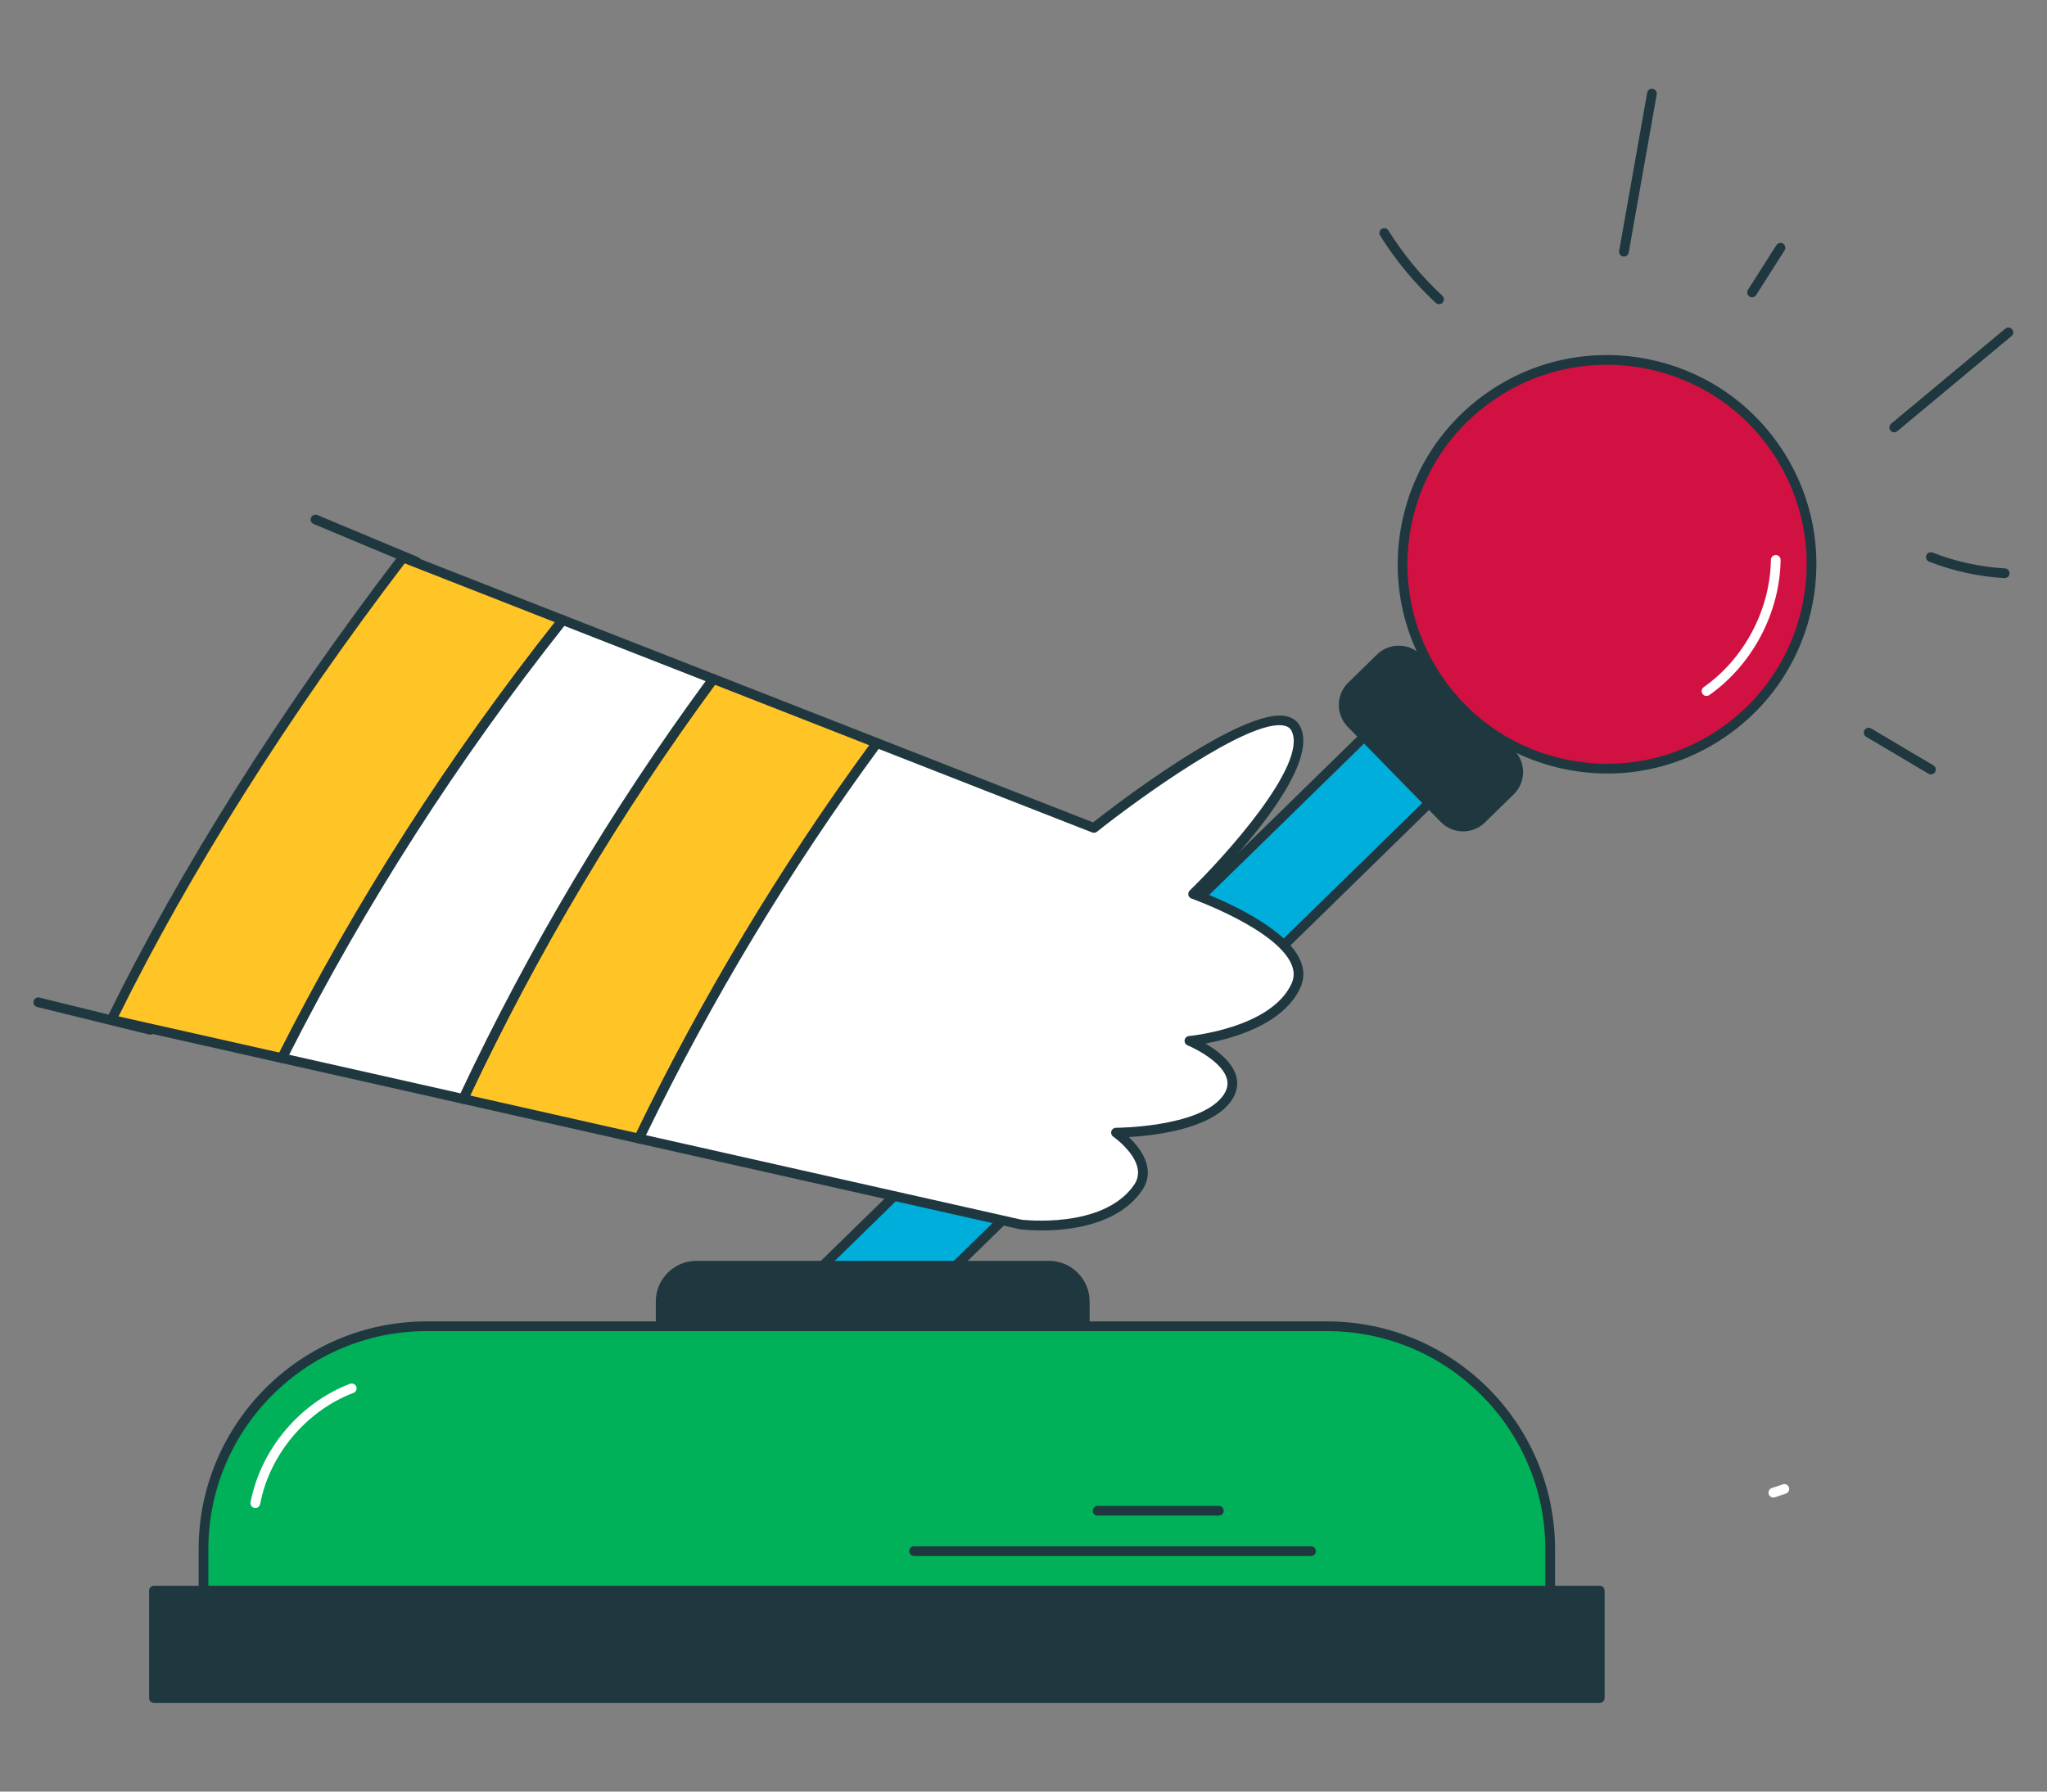 <svg xmlns="http://www.w3.org/2000/svg" xmlns:xlink="http://www.w3.org/1999/xlink" xmlns:serif="http://www.serif.com/" width="100%" height="100%" viewBox="0 0 3684 3225" xml:space="preserve" style="fill-rule:evenodd;clip-rule:evenodd;stroke-linejoin:round;stroke-miterlimit:2;"><rect x="0" y="0" width="3684" height="3225" fill="#808080" stroke="none"/><g id="expanded"><path d="M2797.87,990.918l116.916,119.591l-1482.8,1449.62l-116.916,-119.59l1482.8,-1449.62Z" style="fill:#00aedb;"></path><path d="M1327.45,2440.68l104.683,107.079l1470.3,-1437.39l-104.683,-107.096l-1470.3,1437.41Zm104.543,128.183c-2.273,-0 -4.546,-0.874 -6.242,-2.623l-116.905,-119.58c-1.627,-1.661 -2.518,-3.899 -2.501,-6.225c0.018,-2.308 0.979,-4.511 2.623,-6.137l1482.8,-1449.63c1.661,-1.643 3.881,-2.657 6.224,-2.5c2.309,0.035 4.512,0.979 6.138,2.623l116.905,119.597c3.374,3.445 3.322,8.988 -0.14,12.362l-1482.79,1449.62c-1.714,1.661 -3.917,2.5 -6.12,2.5" style="fill:#1f383f;fill-rule:nonzero;"></path><path d="M2599.27,1473.53l-167.559,-171.406c-18.307,-18.709 -17.957,-48.695 0.752,-67.002l51.825,-50.654c18.709,-18.29 48.696,-17.958 67.003,0.751l167.559,171.406c18.29,18.709 17.958,48.714 -0.751,67.003l-51.826,50.654c-18.709,18.307 -48.714,17.958 -67.003,-0.752" style="fill:#1f383f;fill-rule:nonzero;"></path><path d="M2517.39,1179.71c-10.159,-0 -19.723,3.899 -26.997,11.015l-51.808,50.637c-15.247,14.915 -15.527,39.429 -0.63,54.658l167.56,171.389c14.897,15.229 39.411,15.491 54.658,0.629l51.808,-50.654c7.379,-7.221 11.505,-16.873 11.628,-27.189c0.105,-10.334 -3.794,-20.073 -10.998,-27.452l-167.577,-171.406c-7.221,-7.379 -16.873,-11.505 -27.189,-11.627l-0.455,-0Zm115.769,316.794c-14.583,-0 -29.165,-5.63 -40.146,-16.873l-167.559,-171.371c-21.629,-22.136 -21.227,-57.736 0.891,-79.382l51.826,-50.655c10.701,-10.491 24.741,-16.103 39.866,-15.998c14.985,0.174 29.008,6.172 39.499,16.89l167.559,171.406c10.491,10.718 16.156,24.864 15.999,39.866c-0.175,14.985 -6.172,29.025 -16.891,39.499l-51.808,50.654c-10.911,10.648 -25.074,15.964 -39.236,15.964" style="fill:#1f383f;fill-rule:nonzero;"></path><path d="M3097.2,1321.15c-168.731,113.216 -397.295,68.21 -510.494,-100.521c-113.215,-168.731 -68.209,-397.278 100.522,-510.494c168.713,-113.216 397.278,-68.209 510.494,100.522c113.215,168.713 68.209,397.278 -100.522,510.493" style="fill:#d11141;fill-rule:nonzero;"></path><path d="M2891.67,656.576c-68.786,0 -138.289,19.688 -199.575,60.813c-79.679,53.452 -133.743,134.723 -152.294,228.845c-18.535,94.139 0.717,189.852 54.151,269.514c53.452,79.662 134.74,133.761 228.862,152.278c94.122,18.586 189.835,-0.7 269.514,-54.134c79.662,-53.469 133.744,-134.722 152.278,-228.862c18.534,-94.14 -0.7,-189.853 -54.151,-269.515c-69.224,-103.162 -182.999,-158.939 -298.785,-158.939m1.311,735.824c-24.426,-0 -49.028,-2.396 -73.542,-7.204c-98.72,-19.426 -183.943,-76.165 -240,-159.709c-56.057,-83.526 -76.217,-183.89 -56.774,-282.628c19.426,-98.703 76.13,-183.925 159.674,-240c172.49,-115.734 406.93,-69.555 522.628,102.917c56.075,83.544 76.235,183.908 56.792,282.629c-19.426,98.72 -76.148,183.942 -159.691,240c-62.807,42.139 -135.125,63.995 -209.087,63.995" style="fill:#1f383f;fill-rule:nonzero;"></path><path d="M1952.27,2441.9l-763.293,-0l-0,-99.123c-0,-35.582 28.85,-64.432 64.432,-64.432l634.428,-0c35.582,-0 64.433,28.85 64.433,64.432l-0,99.123Z" style="fill:#1f383f;fill-rule:nonzero;"></path><path d="M1197.74,2433.15l745.79,0l-0,-90.38c-0,-30.704 -24.969,-55.69 -55.69,-55.69l-634.41,0c-30.704,0 -55.69,24.986 -55.69,55.69l-0,90.38Zm754.532,17.485l-763.275,0c-4.826,0 -8.742,-3.916 -8.742,-8.742l-0,-99.123c-0,-40.356 32.819,-73.175 73.175,-73.175l634.41,-0c40.356,-0 73.175,32.819 73.175,73.175l-0,99.123c-0,4.826 -3.899,8.742 -8.743,8.742" style="fill:#1f383f;fill-rule:nonzero;"></path><path d="M2789.9,3026.76l-2423.67,-0l0,-237.902c0,-221.728 179.747,-401.474 401.457,-401.474l1620.74,-0c221.728,-0 401.474,179.746 401.474,401.474l0,237.902Z" style="fill:#00b159;fill-rule:nonzero;"></path><path d="M374.973,3018.01l2406.19,0l-0,-229.159c-0,-216.552 -176.18,-392.732 -392.732,-392.732l-1620.74,0c-216.535,0 -392.714,176.18 -392.714,392.732l-0,229.159Zm2414.93,17.485l-2423.67,0c-4.826,0 -8.742,-3.916 -8.742,-8.742l-0,-237.902c-0,-226.204 184.012,-410.217 410.199,-410.217l1620.74,0c226.186,0 410.217,184.013 410.217,410.217l-0,237.902c-0,4.826 -3.917,8.742 -8.743,8.742" style="fill:#1f383f;fill-rule:nonzero;"></path><rect x="277.004" y="2863.2" width="2602.11" height="193.297" style="fill:#1f383f;"></rect><path d="M285.764,3047.75l2584.62,0l-0,-175.83l-2584.62,0l0,175.83Zm2593.35,17.485l-2602.09,0c-4.843,0 -8.742,-3.899 -8.742,-8.742l-0,-193.298c-0,-4.843 3.899,-8.742 8.742,-8.742l2602.09,-0c4.843,-0 8.742,3.899 8.742,8.742l0,193.298c0,4.843 -3.899,8.742 -8.742,8.742" style="fill:#1f383f;fill-rule:nonzero;"></path><path d="M1012.83,1116.14c-196.182,247.064 -365.787,511.438 -505.318,788.576l-306.863,-69.066c141.804,-289.552 329.244,-576.307 524.727,-832.114l287.454,112.604Z" style="fill:#ffc425;fill-rule:nonzero;"></path><path d="M213.381,1829.56l289.395,65.132c136.926,-270.913 303.681,-531.458 495.859,-774.728l-270.319,-105.889c-208.789,273.833 -386.577,555.43 -514.935,815.485m294.134,83.894c-0.63,-0 -1.277,-0.07 -1.924,-0.21l-306.862,-69.049c-2.623,-0.594 -4.809,-2.343 -5.963,-4.773c-1.171,-2.396 -1.154,-5.193 0.018,-7.606c130.019,-265.476 311.776,-553.717 525.636,-833.6c2.378,-3.078 6.504,-4.249 10.141,-2.833l287.454,112.604c2.588,1.031 4.529,3.2 5.263,5.875c0.717,2.693 0.123,5.543 -1.608,7.711c-195.973,246.801 -365.665,511.613 -504.339,787.055c-1.522,3.007 -4.564,4.826 -7.816,4.826" style="fill:#1f383f;fill-rule:nonzero;"></path><path d="M1578.29,1337.5c-164.36,223.459 -307.912,462.13 -428.384,711.992l-316.305,-71.339c124.669,-265.948 275.739,-519.656 450.066,-756.054l294.623,115.401Z" style="fill:#ffc425;fill-rule:nonzero;"></path><path d="M846.148,1972.02l298.907,67.405c118.304,-244.372 259.373,-479.091 419.467,-697.934l-277.786,-108.809c-170.077,231.362 -318.245,480.017 -440.588,739.338m303.768,86.219c-0.647,-0 -1.294,-0.07 -1.924,-0.228l-316.304,-71.339c-2.588,-0.577 -4.774,-2.308 -5.945,-4.686c-1.154,-2.36 -1.172,-5.158 -0.053,-7.536c124.651,-265.93 276.369,-520.792 450.94,-757.557c2.343,-3.183 6.557,-4.389 10.229,-2.938l294.623,115.401c2.535,0.997 4.459,3.113 5.211,5.718c0.751,2.623 0.244,5.42 -1.364,7.606c-163.608,222.445 -307.458,461.518 -427.545,710.593c-1.486,3.077 -4.564,4.966 -7.868,4.966" style="fill:#1f383f;fill-rule:nonzero;"></path><path d="M1283.67,1222.1c-174.326,236.398 -325.397,490.106 -450.066,756.054l-326.096,-73.437c139.531,-277.139 309.136,-541.513 505.318,-788.577l270.844,105.96Z" style="fill:#fff;fill-rule:nonzero;"></path><path d="M520.37,1898.65l308.314,69.433c122.465,-260.177 270.861,-509.759 441.2,-741.996l-254.215,-99.437c-191.916,242.36 -358.496,502.013 -495.299,772m313.245,88.247c-0.647,0 -1.294,-0.07 -1.924,-0.227l-326.096,-73.437c-2.64,-0.577 -4.843,-2.361 -5.98,-4.774c-1.154,-2.448 -1.119,-5.263 0.087,-7.676c139.234,-276.526 309.556,-542.351 506.28,-790.062c2.396,-3.007 6.47,-4.126 10.037,-2.728l270.826,105.96c2.535,0.979 4.458,3.112 5.228,5.717c0.752,2.606 0.245,5.438 -1.364,7.624c-173.889,235.803 -325.012,489.669 -449.191,754.568c-1.451,3.112 -4.581,5.035 -7.903,5.035" style="fill:#1f383f;fill-rule:nonzero;"></path><path d="M2332.25,1774.45c-39.691,85.851 -191.637,99.14 -191.637,99.14c0,-0 112.429,46.16 66.094,105.784c-46.335,59.45 -198.281,59.45 -198.281,59.45c0,-0 73.263,50.531 39.692,99.14c-59.45,85.852 -211.57,66.093 -211.57,66.093l-686.638,-154.567c120.472,-249.862 264.024,-488.533 428.384,-711.992l390.441,152.819c0,0 323.824,-257.729 363.515,-178.522c39.691,79.382 -184.992,297.421 -184.992,297.421c-0,-0 224.683,79.382 184.992,165.234" style="fill:#fff;fill-rule:nonzero;"></path><path d="M2332.25,1774.46l0.175,-0l-0.175,-0Zm-1169.68,268.92l675.902,152.138c0.647,0.052 146.77,17.887 202.46,-62.527c11.54,-16.698 9.162,-36.072 -7.047,-57.561c-13.114,-17.38 -30.249,-29.305 -30.424,-29.427c-3.147,-2.168 -4.511,-6.12 -3.392,-9.774c1.154,-3.655 4.529,-6.155 8.358,-6.155c1.469,-0 148.221,-0.699 191.374,-56.075c8.41,-10.805 11.12,-21.314 8.253,-32.05c-7.624,-28.675 -53.662,-53.224 -70.762,-60.253c-3.724,-1.539 -5.928,-5.438 -5.316,-9.407c0.612,-3.987 3.865,-7.047 7.869,-7.396c1.468,-0.14 147.381,-13.901 184.467,-94.105c5.176,-11.208 5.211,-22.556 0.07,-34.708c-26.91,-63.855 -178.505,-118.076 -180.044,-118.618c-2.85,-0.997 -4.983,-3.428 -5.612,-6.383c-0.647,-2.955 0.279,-6.014 2.448,-8.13c61.215,-59.414 213.457,-226.816 183.26,-287.227c-2.535,-5.036 -6.661,-8.043 -12.991,-9.442c-62.684,-13.726 -264.689,133.131 -337.269,190.902c-2.448,1.923 -5.718,2.378 -8.62,1.294l-384.182,-150.389c-159.796,217.951 -300.656,451.796 -418.802,695.293m712.516,171.493c-22.276,0 -37.715,-1.888 -39.674,-2.15l-687.425,-154.708c-2.605,-0.577 -4.791,-2.325 -5.945,-4.721c-1.171,-2.395 -1.171,-5.21 0,-7.588c120.56,-250.072 264.969,-490.089 429.206,-713.373c2.343,-3.218 6.557,-4.424 10.229,-2.973l385.773,151.001c34.725,-27.312 268.867,-208.439 347.952,-191.164c11.401,2.535 20.003,8.987 24.864,18.692c37.803,75.622 -129.896,250.98 -176.931,297.945c38.921,15.177 152.155,63.663 177.368,123.444c7.047,16.716 6.942,33.17 -0.315,48.854c-31.001,67.037 -123.706,91.796 -170.829,100.224c21.07,12.327 48.626,32.907 55.585,59.082c4.319,16.156 0.507,32.068 -11.33,47.297c-37.593,48.224 -136.628,59.432 -182.037,62.037c5.263,5.053 11.016,11.191 16.261,18.115c20.965,27.783 23.553,54.78 7.484,78.053c-42.961,62.037 -129.407,71.933 -180.236,71.933" style="fill:#1f383f;fill-rule:nonzero;"></path><path d="M749.518,1019.9c-1.119,0 -2.273,-0.227 -3.374,-0.682l-181.722,-76.007c-4.459,-1.853 -6.557,-6.977 -4.704,-11.435c1.854,-4.459 6.994,-6.557 11.435,-4.686l181.74,76.007c4.459,1.871 6.557,6.977 4.686,11.435c-1.399,3.358 -4.651,5.368 -8.061,5.368" style="fill:#1f383f;fill-rule:nonzero;"></path><path d="M270.414,1862.48c-0.7,0 -1.399,-0.087 -2.098,-0.262l-201.551,-49.553c-4.703,-1.136 -7.553,-5.892 -6.399,-10.561c1.136,-4.703 5.945,-7.536 10.561,-6.399l201.568,49.552c4.686,1.137 7.553,5.893 6.399,10.561c-0.979,4.004 -4.546,6.662 -8.48,6.662" style="fill:#1f383f;fill-rule:nonzero;"></path><path d="M2359.46,2800.9l-714.475,0c-4.843,0 -8.742,-3.916 -8.742,-8.742c-0,-4.826 3.899,-8.743 8.742,-8.743l714.475,0c4.826,0 8.742,3.917 8.742,8.743c0,4.826 -3.916,8.742 -8.742,8.742" style="fill:#1f383f;fill-rule:nonzero;"></path><path d="M2193.58,2728.2l-218.178,0c-4.826,0 -8.743,-3.917 -8.743,-8.742c0,-4.826 3.917,-8.743 8.743,-8.743l218.178,0c4.826,0 8.743,3.917 8.743,8.743c-0,4.825 -3.917,8.742 -8.743,8.742" style="fill:#1f383f;fill-rule:nonzero;"></path><path d="M3191.55,2695.67c-3.637,-0 -7.029,-2.291 -8.271,-5.91c-1.556,-4.581 0.874,-9.547 5.438,-11.103l19.793,-6.732c4.511,-1.591 9.53,0.857 11.086,5.42c1.573,4.581 -0.875,9.547 -5.438,11.103l-19.776,6.75c-0.944,0.314 -1.888,0.472 -2.832,0.472" style="fill:#fff;fill-rule:nonzero;"></path><path d="M459.548,2714.5c-0.542,-0 -1.102,-0.053 -1.661,-0.158c-4.739,-0.909 -7.833,-5.49 -6.942,-10.228c18.22,-95.084 88.457,-178.75 178.96,-213.161c4.529,-1.661 9.582,0.577 11.278,5.071c1.713,4.511 -0.56,9.564 -5.053,11.278c-84.96,32.295 -150.914,110.838 -167.997,200.099c-0.804,4.196 -4.476,7.099 -8.585,7.099" style="fill:#fff;fill-rule:nonzero;"></path><path d="M3071.22,1252.79c-2.745,-0 -5.456,-1.277 -7.152,-3.707c-2.78,-3.934 -1.836,-9.389 2.099,-12.17c73.297,-51.703 119.632,-139.548 120.926,-229.229c0.07,-4.843 3.917,-8.462 8.865,-8.62c4.826,0.07 8.69,4.057 8.62,8.865c-1.381,95.189 -50.549,188.402 -128.323,243.252c-1.538,1.102 -3.287,1.609 -5.035,1.609" style="fill:#fff;fill-rule:nonzero;"></path><path d="M2589.88,547.517c-2.133,-0 -4.266,-0.77 -5.945,-2.326c-38.537,-35.757 -72.213,-76.497 -100.084,-121.119c-2.553,-4.091 -1.312,-9.494 2.797,-12.047c4.057,-2.553 9.477,-1.312 12.047,2.797c27.032,43.293 59.712,82.845 97.13,117.535c3.532,3.287 3.742,8.83 0.472,12.362c-1.731,1.853 -4.074,2.798 -6.417,2.798" style="fill:#1f383f;fill-rule:nonzero;"></path><path d="M2922.59,461.859c-0.507,0 -1.014,-0.035 -1.539,-0.14c-4.756,-0.839 -7.92,-5.368 -7.081,-10.124l50.427,-284.604c0.839,-4.756 5.263,-7.973 10.124,-7.081c4.756,0.839 7.92,5.385 7.081,10.141l-50.409,284.587c-0.752,4.249 -4.442,7.221 -8.603,7.221" style="fill:#1f383f;fill-rule:nonzero;"></path><path d="M3153.18,535.104c-1.608,-0 -3.235,-0.437 -4.686,-1.364c-4.074,-2.605 -5.28,-7.991 -2.675,-12.082l51.126,-80.396c2.588,-4.057 7.973,-5.246 12.082,-2.676c4.075,2.588 5.281,7.991 2.676,12.065l-51.144,80.414c-1.661,2.605 -4.476,4.039 -7.379,4.039" style="fill:#1f383f;fill-rule:nonzero;"></path><path d="M3409.03,778.169c-2.518,-0 -5.001,-1.084 -6.732,-3.147c-3.095,-3.725 -2.588,-9.215 1.136,-12.31l205.45,-171.109c3.707,-3.094 9.214,-2.587 12.309,1.119c3.095,3.707 2.588,9.215 -1.119,12.31l-205.467,171.109c-1.626,1.364 -3.602,2.028 -5.577,2.028" style="fill:#1f383f;fill-rule:nonzero;"></path><path d="M3607.86,1040.65c-0.175,0 -0.35,0 -0.525,-0.017c-46.527,-2.728 -92.163,-12.712 -135.579,-29.655c-4.511,-1.766 -6.732,-6.837 -4.966,-11.33c1.749,-4.494 6.82,-6.732 11.313,-4.966c41.72,16.296 85.555,25.878 130.264,28.501c4.808,0.279 8.498,4.423 8.218,9.232c-0.28,4.651 -4.127,8.235 -8.725,8.235" style="fill:#1f383f;fill-rule:nonzero;"></path><path d="M3475.11,1393.99c-1.521,0 -3.06,-0.384 -4.441,-1.224l-112.115,-66.478c-4.161,-2.465 -5.525,-7.816 -3.059,-11.977c2.465,-4.127 7.815,-5.525 11.977,-3.043l112.097,66.461c4.161,2.466 5.525,7.833 3.077,11.977c-1.644,2.746 -4.546,4.284 -7.536,4.284" style="fill:#1f383f;fill-rule:nonzero;"></path></g></svg>